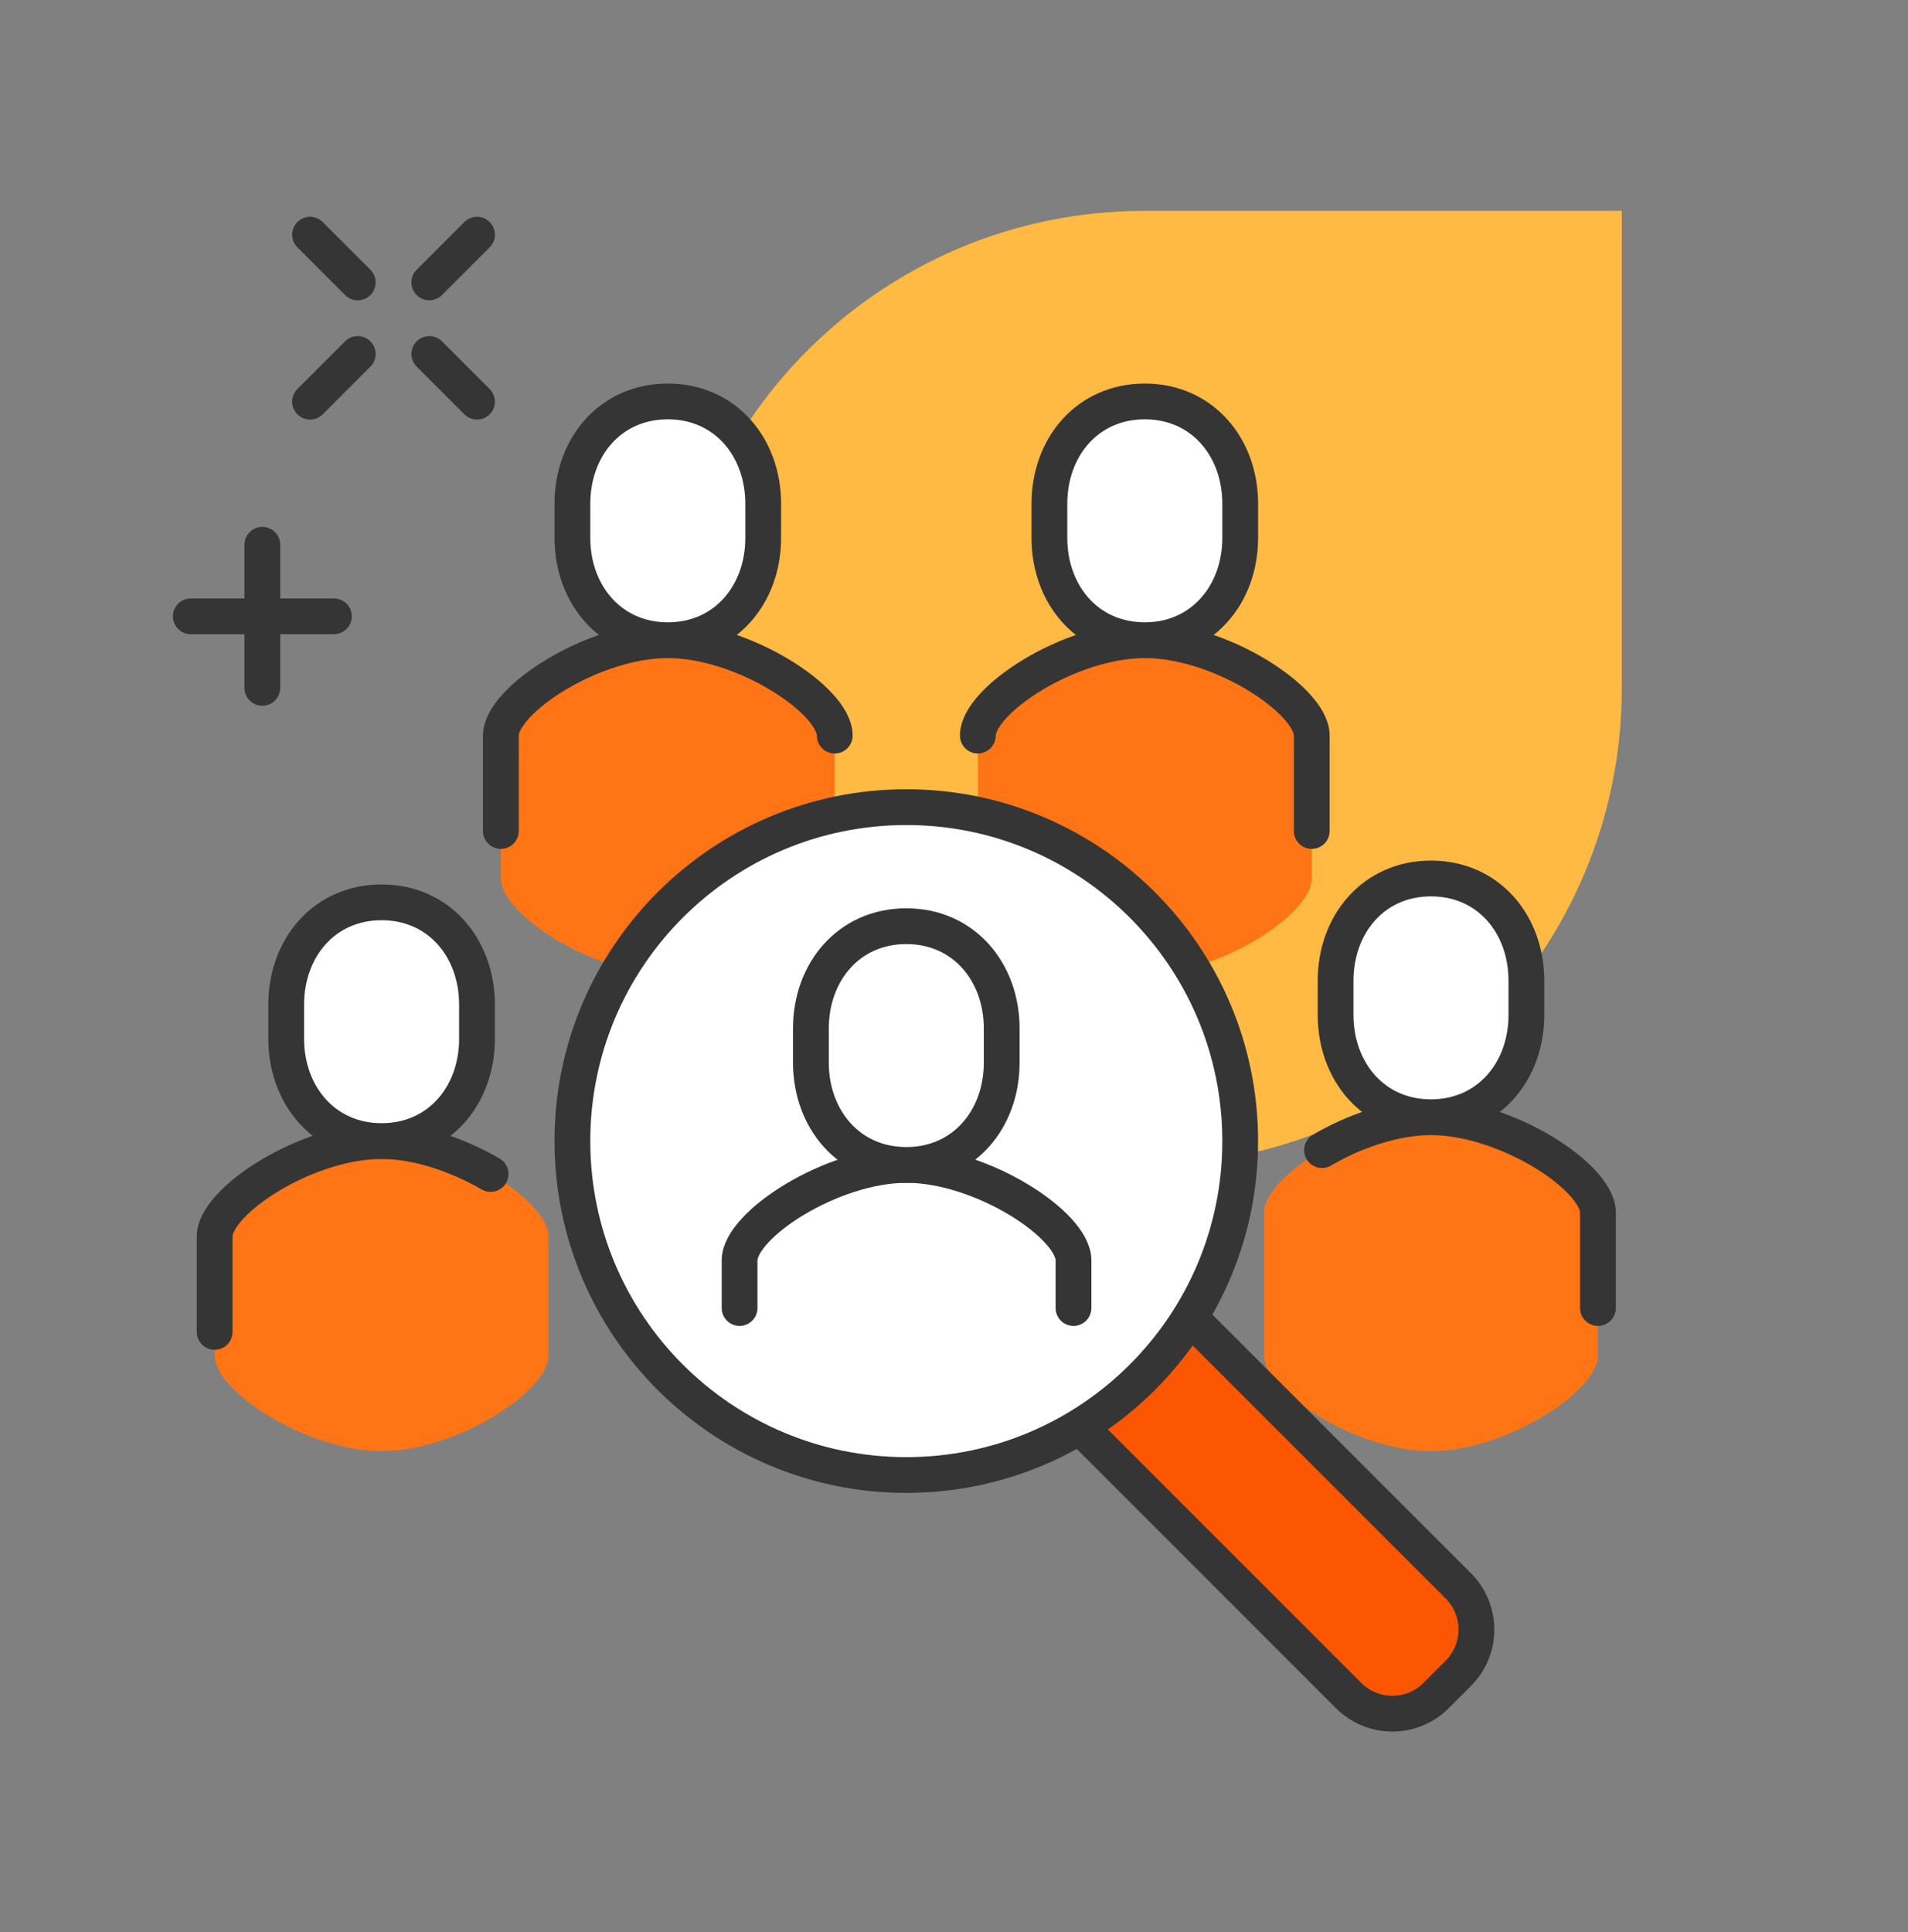 <svg width="80" height="81" viewBox="0 0 80 81" fill="none" xmlns="http://www.w3.org/2000/svg">
<rect x="0" y="0" width="80" height="81" fill="#808080" stroke="none"/>
<path d="M68 28.85C68 39.892 59.046 48.839 47.996 48.839C36.947 48.839 28 39.885 28 28.835C28 17.786 36.947 8.839 47.989 8.839L68 8.839L68 28.85Z" fill="#FFBA43"/>
<path d="M16 47.835C12.85 47.835 9 50.345 9 51.835V56.834C9 58.324 12.86 60.834 16 60.834C19.14 60.834 23 58.324 23 56.834V51.835C23 50.345 19.14 47.835 16 47.835Z" fill="#FF7415"/>
<path d="M28 26.837C24.85 26.837 21 29.347 21 30.837V36.836C21 38.326 24.86 40.836 28 40.836C31.14 40.836 35 38.326 35 36.836V30.837C35 29.347 31.14 26.837 28 26.837Z" fill="#FF7415"/>
<path d="M48 26.837C44.85 26.837 41 29.347 41 30.837V36.836C41 38.326 44.86 40.836 48 40.836C51.14 40.836 55 38.326 55 36.836V30.837C55 29.347 51.14 26.837 48 26.837Z" fill="#FF7415"/>
<path d="M60 46.835C56.85 46.835 53 49.345 53 50.835V56.834C53 58.324 56.86 60.834 60 60.834C63.14 60.834 67 58.324 67 56.834V50.835C67 49.345 63.14 46.835 60 46.835Z" fill="#FF7415"/>
<path d="M61.15 66.475L49.9 55.226L45.28 59.795L56.55 71.064C57.57 72.084 59.21 72.084 60.23 71.064L61.15 70.144C62.17 69.124 62.17 67.485 61.15 66.465V66.475Z" fill="#FC5602"/>
<path d="M38 61.835C45.732 61.835 52 55.567 52 47.836C52 40.104 45.732 33.837 38 33.837C30.268 33.837 24 40.104 24 47.836C24 55.567 30.268 61.835 38 61.835Z" fill="white" stroke="#353535" stroke-width="1.5" stroke-linejoin="round"/>
<path d="M35 30.837C35 29.347 31.15 26.837 28 26.837C24.85 26.837 21 29.347 21 30.837V34.836" stroke="#353535" stroke-width="1.5" stroke-linecap="round" stroke-linejoin="round"/>
<path d="M28 26.838C25.6 26.838 24 24.919 24 22.549V21.119C24 18.749 25.59 16.829 28 16.829C30.41 16.829 32 18.749 32 21.119V22.549C32 24.919 30.41 26.838 28 26.838Z" fill="white" stroke="#353535" stroke-width="1.5" stroke-linejoin="round"/>
<path d="M20.57 49.215C19.23 48.435 17.53 47.835 16 47.835C12.85 47.835 9 50.345 9 51.835V55.834" stroke="#353535" stroke-width="1.5" stroke-linecap="round" stroke-linejoin="round"/>
<path d="M16 47.836C13.6 47.836 12 45.916 12 43.547V42.117C12 39.747 13.59 37.827 16 37.827C18.41 37.827 20 39.747 20 42.117V43.547C20 45.916 18.41 47.836 16 47.836Z" fill="white" stroke="#353535" stroke-width="1.5" stroke-linejoin="round"/>
<path d="M45.01 54.834V52.835C45.01 51.345 41.15 48.835 38.01 48.835C34.87 48.835 31.01 51.345 31.01 52.835V54.834" stroke="#353535" stroke-width="1.5" stroke-linecap="round" stroke-linejoin="round"/>
<path d="M38 48.836C35.6 48.836 34 46.916 34 44.547V43.117C34 40.747 35.59 38.827 38 38.827C40.41 38.827 42 40.747 42 43.117V44.547C42 46.916 40.41 48.836 38 48.836Z" fill="white" stroke="#353535" stroke-width="1.5" stroke-linejoin="round"/>
<path d="M41 30.837C41 29.347 44.85 26.837 48 26.837C51.15 26.837 55 29.347 55 30.837V34.836" stroke="#353535" stroke-width="1.5" stroke-linecap="round" stroke-linejoin="round"/>
<path d="M48 26.838C50.4 26.838 52 24.919 52 22.549V21.119C52 18.749 50.41 16.829 48 16.829C45.59 16.829 44 18.749 44 21.119V22.549C44 24.919 45.59 26.838 48 26.838Z" fill="white" stroke="#353535" stroke-width="1.5" stroke-linejoin="round"/>
<path d="M49.889 55.226L61.139 66.475C62.16 67.495 62.16 69.135 61.139 70.154L60.219 71.074C59.2 72.094 57.559 72.094 56.539 71.074L45.27 59.805" stroke="#353535" stroke-width="1.5" stroke-linejoin="round"/>
<path d="M67 54.834V50.835C67 49.345 63.14 46.835 60 46.835C58.47 46.835 56.77 47.425 55.43 48.215" stroke="#353535" stroke-width="1.5" stroke-linecap="round" stroke-linejoin="round"/>
<path d="M60 46.836C62.4 46.836 64 44.916 64 42.547V41.117C64 38.747 62.41 36.827 60 36.827C57.59 36.827 56 38.747 56 41.117V42.547C56 44.916 57.59 46.836 60 46.836Z" fill="white" stroke="#353535" stroke-width="1.5" stroke-linejoin="round"/>
<path d="M15 14.839L13 16.839" stroke="#353535" stroke-width="1.5" stroke-miterlimit="10" stroke-linecap="round"/>
<path d="M20 9.839L18 11.839" stroke="#353535" stroke-width="1.5" stroke-miterlimit="10" stroke-linecap="round"/>
<path d="M18 14.839L20 16.839" stroke="#353535" stroke-width="1.5" stroke-miterlimit="10" stroke-linecap="round"/>
<path d="M13 9.839L15 11.839" stroke="#353535" stroke-width="1.5" stroke-miterlimit="10" stroke-linecap="round"/>
<path d="M11 22.837V28.836" stroke="#353535" stroke-width="1.5" stroke-miterlimit="10" stroke-linecap="round"/>
<path d="M8 25.837H14" stroke="#353535" stroke-width="1.5" stroke-miterlimit="10" stroke-linecap="round"/>
</svg>
